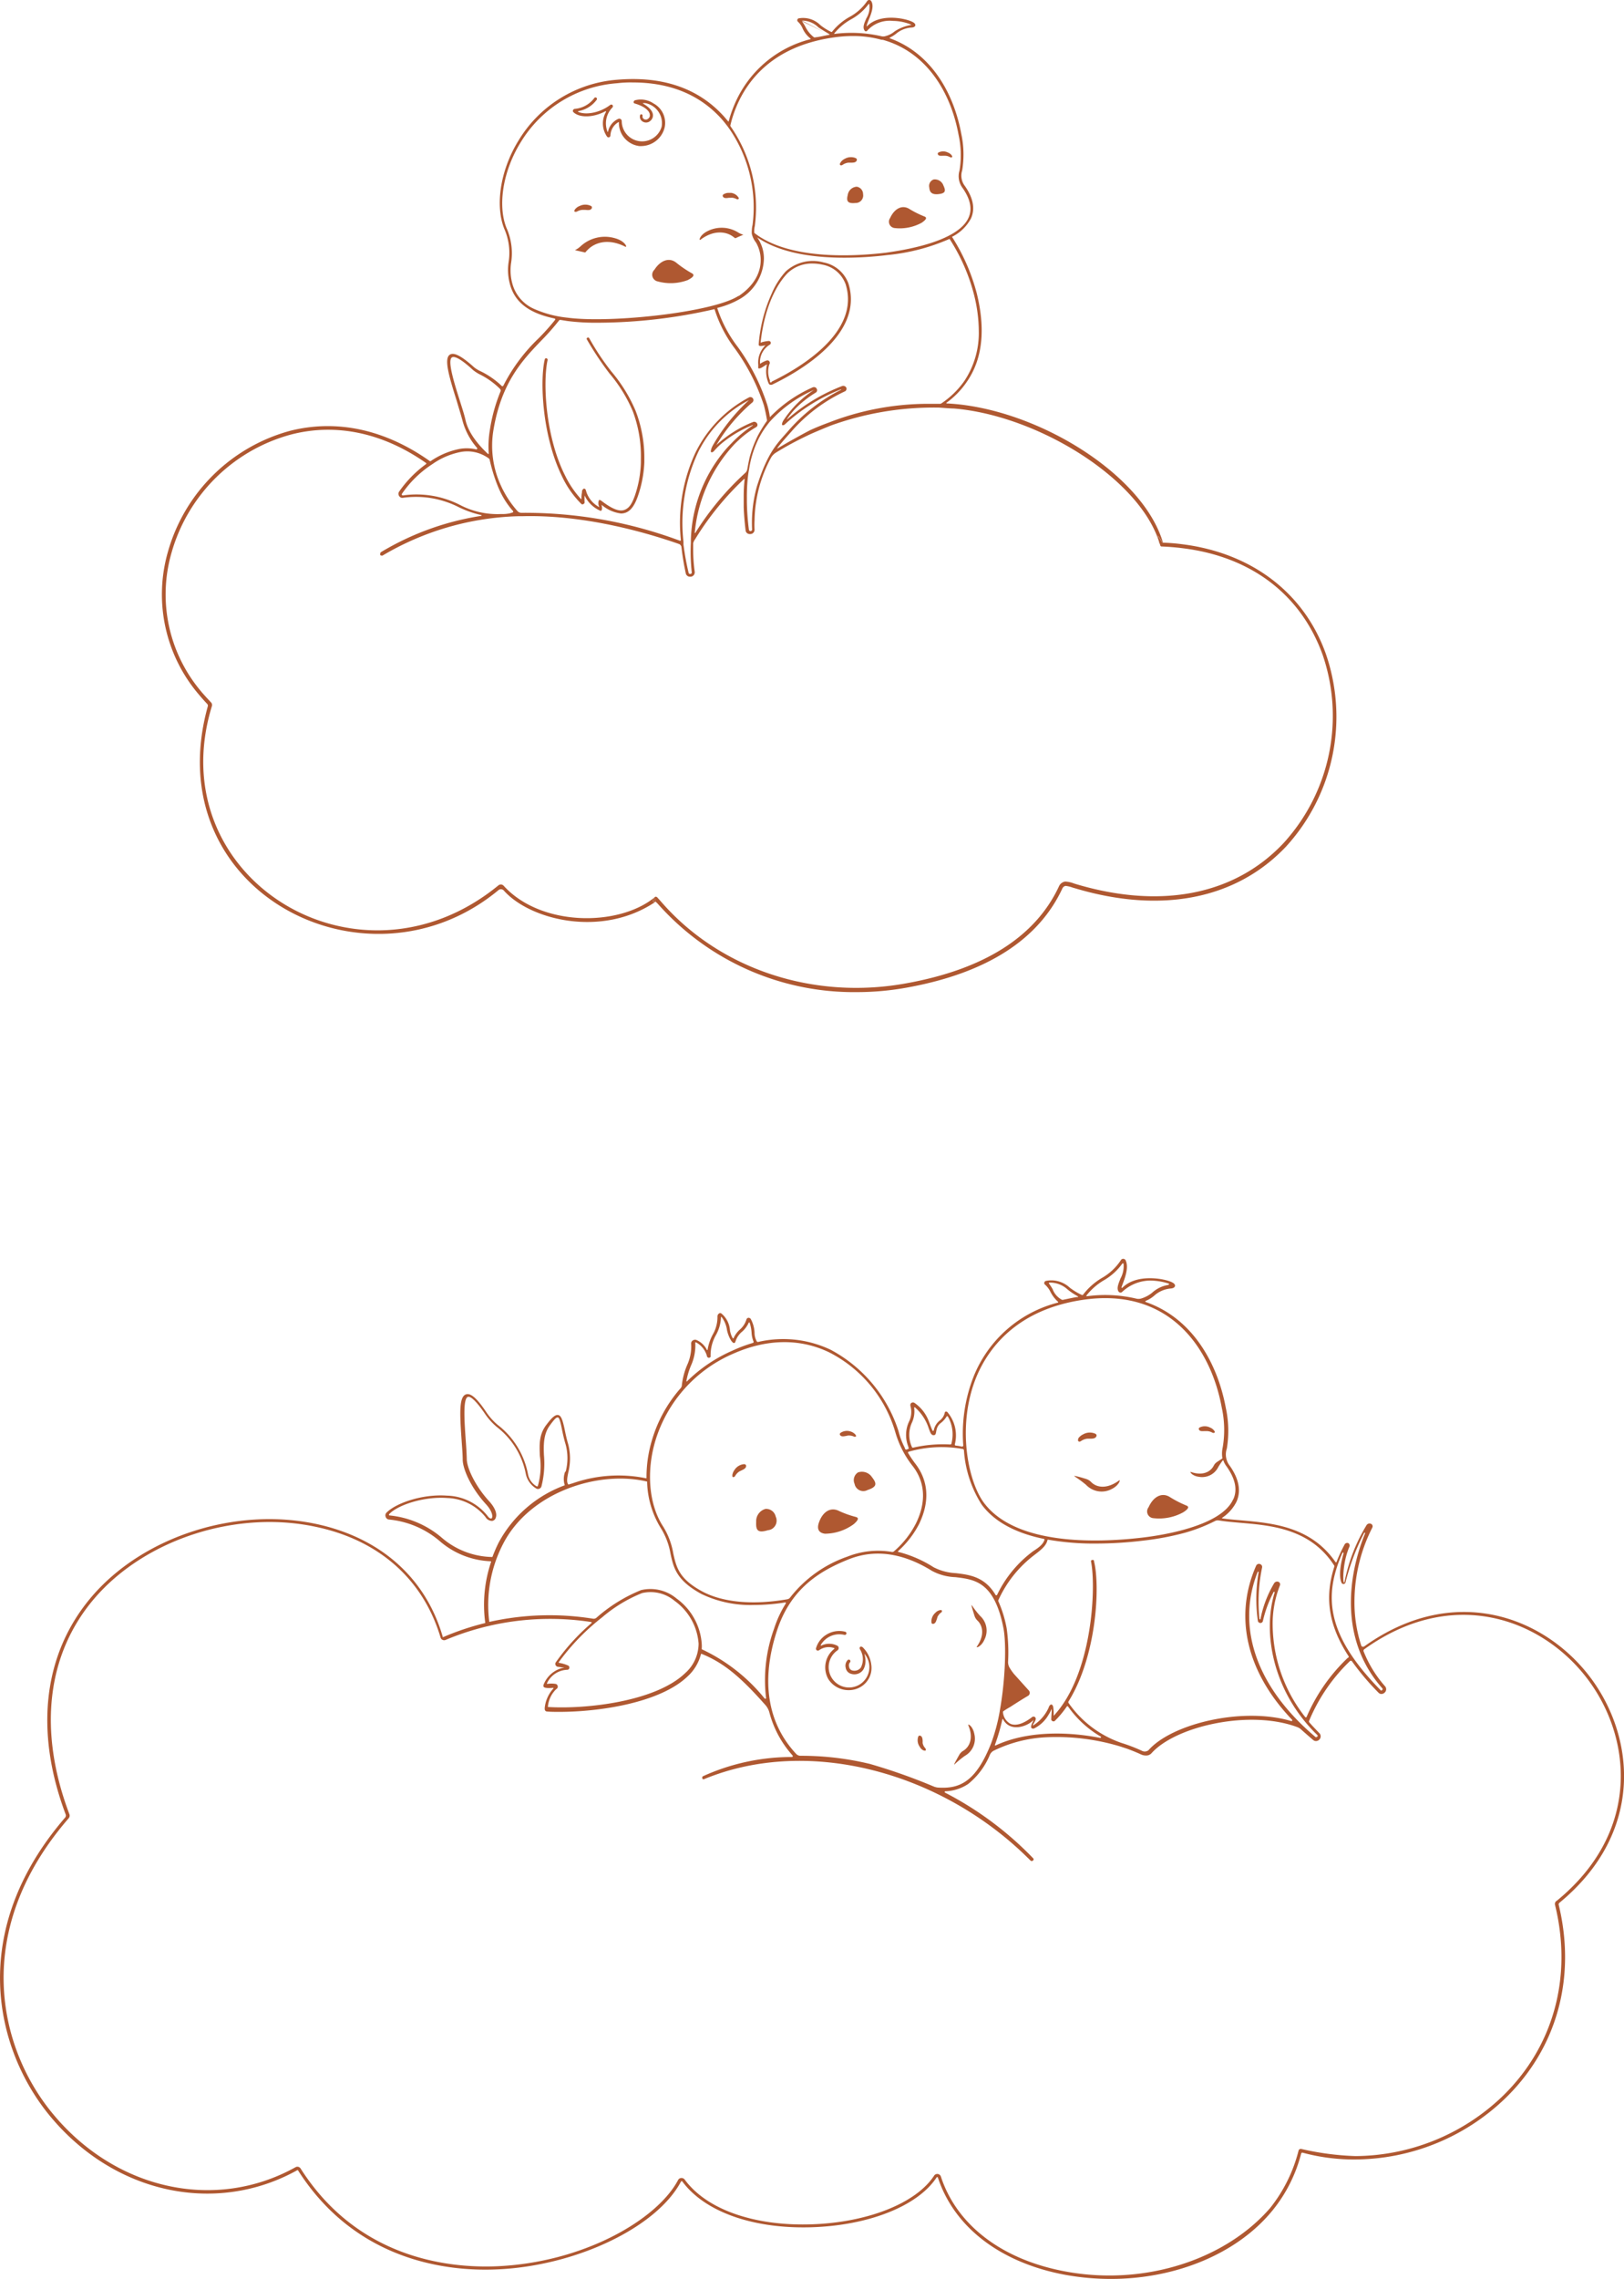 <?xml version="1.0" encoding="UTF-8"?> <svg xmlns="http://www.w3.org/2000/svg" viewBox="0 0 239.44 335.78"><defs><style>.cls-1{fill:#af5831;}</style></defs><g id="Слой_2" data-name="Слой 2"><g id="Слой_1-2" data-name="Слой 1"><g id="Слой_2-2" data-name="Слой 2"><g id="Слой_1-2-2" data-name="Слой 1-2"><path class="cls-1" d="M143.65,255.47a2.9,2.9,0,0,1-1.39,3.24,14,14,0,0,0-1.52,1.25c-.2.19.15-.44.72-1.45a1.64,1.64,0,0,1,.6-.57c.86-.55,1.52-1.81.7-3.75C142.65,253.92,143.43,254.3,143.65,255.47Z"></path><path class="cls-1" d="M179,210.77c.09.12.14.23.08.31a.32.32,0,0,1-.35,0,1.71,1.71,0,0,0-.79-.22h-.29c-.36,0-.76.08-.89-.25a.23.23,0,0,1,.11-.28,1.69,1.69,0,0,1,1.52,0A1.41,1.41,0,0,1,179,210.77Z"></path><path class="cls-1" d="M136.42,257.58c.08.11.13.24.05.33s-.18,0-.31,0a1.18,1.18,0,0,1-.54-.52,1.64,1.64,0,0,1-.24-1.5.23.23,0,0,1,.26-.16c.35.08.38.48.4.84a1.41,1.41,0,0,0,0,.29A1.52,1.52,0,0,0,136.42,257.58Z"></path><path class="cls-1" d="M138.86,237.3a.24.24,0,0,1-.13.31,1.73,1.73,0,0,0-.52.65,1.47,1.47,0,0,1-.08.28c-.11.34-.23.73-.59.72-.07,0-.17,0-.21-.22a1.69,1.69,0,0,1,.57-1.4,1.33,1.33,0,0,1,.64-.39C138.69,237.22,138.82,237.21,138.86,237.3Z"></path><path class="cls-1" d="M174.9,221.82c.4.15.45.43-.44,1a7.37,7.37,0,0,1-4.39.87,1,1,0,0,1-.94-1.06,1.05,1.05,0,0,1,.22-.56c.68-1.52,1.91-2.22,3.09-1.52A15.89,15.89,0,0,0,174.9,221.82Z"></path><path class="cls-1" d="M128.58,217.67c.7.9.76,1.4-.67,1.87a1.31,1.31,0,0,1-1.78-.53,1.16,1.16,0,0,1-.13-.37,1.35,1.35,0,0,1,.5-1.69A1.78,1.78,0,0,1,128.58,217.67Z"></path><path class="cls-1" d="M161.5,211.25c.19.11.19.24.17.32-.12.41-.61.41-1,.41h-.36a2,2,0,0,0-.93.35c-.14.09-.3.13-.4,0s0-.23,0-.39a1.73,1.73,0,0,1,.68-.58A2,2,0,0,1,161.5,211.25Z"></path><path class="cls-1" d="M234.29,246.91c6.79,8.8,8.31,23-4.36,33.44a.32.32,0,0,0-.11.33c2.6,10.79-.29,21.21-8,28.6a32.11,32.11,0,0,1-22.12,8.9,29,29,0,0,1-7.64-1,.19.19,0,0,0-.22.13,21.82,21.82,0,0,1-4.19,8.34c-5.2,6.41-14.27,10.13-23.87,10.13a37.71,37.71,0,0,1-6.71-.6c-9.54-1.77-16.38-7-18.79-14.34l-.06-.06h-.1c-2.76,4.26-10.07,7.16-18.62,7.39s-15.64-2.3-18.93-6.79h-.08a.1.1,0,0,0-.09.06c-3.6,6.79-15.58,12.49-27.26,12.94-7.25.3-20.69-1.23-29.21-14.61a.09.09,0,0,0-.12,0,27.18,27.18,0,0,1-13.25,3.44c-8.62,0-17.23-4.08-23.4-11.69-7.88-9.74-12-27,2.47-43.75a.49.49,0,0,0,.06-.41C5,254.91,6.43,243.48,13.61,235.15c7.63-8.83,21.28-13.18,33.18-10.57,9.43,2.07,16,8,18.48,16.56a.08.08,0,0,0,0,.07h.08a39.46,39.46,0,0,1,6.19-2.07v-.07a19.71,19.71,0,0,1,.87-8.95.08.08,0,0,0-.06-.08h0a12.16,12.16,0,0,1-7.55-3,13.49,13.49,0,0,0-7.46-3.15.57.57,0,0,1-.48-.41.57.57,0,0,1,.13-.61c1.41-1.42,5.31-2.76,8.9-2.5a7.86,7.86,0,0,1,6,3c.21.3.42.39.53.37a.16.16,0,0,0,.13-.14c.1-.26,0-1-.93-2-2.18-2.39-3.38-5.13-3.4-6.52,0-.87-.1-1.9-.17-3-.27-3.89-.37-6.28.65-6.63.69-.24,1.63.57,3,2.62a9,9,0,0,0,1.7,1.89,12,12,0,0,1,4.43,7.16A2.61,2.61,0,0,0,79.13,219a.13.13,0,0,0,.17-.06,10.59,10.59,0,0,0,.3-4.41c-.08-1.72-.14-3.21,1-4.65.82-1.09,1.3-1.48,1.73-1.38s.65.84.91,2.05c.13.64.29,1.42.54,2.26a8.41,8.41,0,0,1,0,4.17c-.15.77-.27,1.38,0,1.73a.08.08,0,0,0,.11,0l.57-.17a20.41,20.41,0,0,1,10.79-.73s.06,0,.07,0h0a18.92,18.92,0,0,1,.78-5.54,20.24,20.24,0,0,1,4.23-7.71.69.69,0,0,0,.2-.45,10.48,10.48,0,0,1,.79-3,6.56,6.56,0,0,0,.58-3.15.53.53,0,0,1,.32-.5.59.59,0,0,1,.52,0,3.12,3.12,0,0,1,1.47,1.4.06.06,0,0,0,.12,0,7.15,7.15,0,0,1,.77-2.25,5.06,5.06,0,0,0,.68-2.61.55.55,0,0,1,.24-.48.33.33,0,0,1,.33,0,3.55,3.55,0,0,1,1.27,2.43,3.26,3.26,0,0,0,.43,1.25h.09a3.8,3.8,0,0,1,.91-1.27,3.21,3.21,0,0,0,1-1.5.34.34,0,0,1,.28-.26.4.4,0,0,1,.36.17,4.69,4.69,0,0,1,.56,2,2.55,2.55,0,0,0,.34,1.32.2.2,0,0,0,.21.06,16.32,16.32,0,0,1,10.68,1.16,20.73,20.73,0,0,1,10,12,11,11,0,0,0,.91,2.42c0,.1.12.32.24.29l.31-.11c.12,0-.11-.53-.17-.77a4.65,4.65,0,0,1,.25-3.24,3.19,3.19,0,0,0,.24-2.21c-.09-.32,0-.48.11-.55a.41.41,0,0,1,.47,0,5.7,5.7,0,0,1,2,2.45c.12.26.42,1.15.64,1.61,0,.09.17.07.19,0a2.42,2.42,0,0,1,.85-1.44,2,2,0,0,0,.77-1.15c0-.2.28-.33.49,0a5.3,5.3,0,0,1,1,4.62.16.16,0,0,0,.1.19h0a7.34,7.34,0,0,1,.92.15.18.18,0,0,0,.22-.14.13.13,0,0,0,0-.06,23,23,0,0,1,1.54-10.15A18.25,18.25,0,0,1,156,191.92a.08.08,0,0,0,0-.11l0,0a5,5,0,0,1-1.12-1.46,3.42,3.42,0,0,0-.79-1.06.28.28,0,0,1-.12-.32.33.33,0,0,1,.24-.24,4,4,0,0,1,3.52,1,9.14,9.14,0,0,0,1.8,1.08h.12a9.69,9.69,0,0,1,2.84-2.53,8.2,8.2,0,0,0,2.78-2.62.38.38,0,0,1,.34-.18.42.42,0,0,1,.32.16c.64,1.2-.29,3.17-.57,4a.08.08,0,1,0,.14.08h0c2-2,5.8-1.39,7.06-.89.31.12.73.33.68.64s-.47.37-.63.38a4.16,4.16,0,0,0-2.44,1.06,4.4,4.4,0,0,1-1.24.76.09.09,0,0,0,0,.17c6.88,2.39,10.58,9,11.8,15.6a15.94,15.94,0,0,1,.15,6,2.69,2.69,0,0,0,.43,2.52c1.37,1.95,1.7,3.73,1,5.3a6.1,6.1,0,0,1-2.11,2.37s-.06.06,0,.09a.08.08,0,0,0,0,0c.82.12,1.73.2,2.69.28,4.63.4,10.36.88,14,6.14a.09.09,0,0,0,.17,0,20.91,20.91,0,0,1,1.15-2.5.45.45,0,0,1,.57-.28.42.42,0,0,1,.16.57h0c-1.2,2.79-.9,6.26-.67,5a25.35,25.35,0,0,1,3.23-8.24.52.52,0,0,1,.69-.14.4.4,0,0,1,.14.53A24.17,24.17,0,0,0,199.7,236a20.56,20.56,0,0,0,1,6.46.25.25,0,0,0,.33.16l.06,0C214.33,233.14,227.55,238.18,234.29,246.91Zm-4.78,33.17c12.55-10.25,11.08-24.22,4.41-32.88s-19.71-13.55-32.77-4.2a.28.28,0,0,0-.1.32,17.43,17.43,0,0,0,3.17,5.15.66.66,0,0,1-.07.92h0a.67.67,0,0,1-.48.2.57.57,0,0,1-.44-.2,37.73,37.73,0,0,1-3.92-4.64.2.2,0,0,0-.28,0l0,0a26,26,0,0,0-6,8.76.23.23,0,0,0,0,.25c.47.55,1,1.09,1.5,1.61a.67.67,0,0,1,0,.93.69.69,0,0,1-.5.23.61.61,0,0,1-.41-.15c-.55-.46-1.48-1.28-1.88-1.64a1.86,1.86,0,0,0-.43-.25c-7.07-2.66-18-.13-21.53,3.83a1.06,1.06,0,0,1-.83.34,1.71,1.71,0,0,1-.74-.17c-.61-.28-1.3-.56-2-.82l-1-.33a32.44,32.44,0,0,0-10.9-1.37,19.73,19.73,0,0,0-7.84,2,1.29,1.29,0,0,0-.53.6,10.82,10.82,0,0,1-3.19,4.28,6.42,6.42,0,0,1-3.39,1.08.11.11,0,0,0-.07.14.1.1,0,0,0,.07.07,49.66,49.66,0,0,1,12.94,9.63c.06.07.19.21,0,.36a.26.26,0,0,1-.37,0h0c-12.91-13-32.64-18.37-48.09-12a.2.2,0,0,1-.28-.05.09.09,0,0,1,0-.07.22.22,0,0,1,.09-.3h0a31.62,31.62,0,0,1,13.12-2.83.12.12,0,0,0,.11-.13.11.11,0,0,0,0-.07,15.34,15.34,0,0,1-3.46-6.42,2.7,2.7,0,0,0-.54-1c-3.72-4.22-6.23-6.29-9.44-7.58h-.08a6.69,6.69,0,0,1-2,3.34c-4.08,3.9-13.06,5.21-18.89,5.21-.65,0-1.25,0-1.8-.05a.37.37,0,0,1-.28-.13c-.08-.08-.08-.27-.08-.39a5,5,0,0,1,1.27-2.86.08.08,0,0,0,0-.11c-1.58.12-1.6-.14-1.34-.69a4.08,4.08,0,0,1,2.21-2.09,2.26,2.26,0,0,1,.58-.16c.51,0-.49-.12-.77-.16a.45.45,0,0,1-.35-.26.42.42,0,0,1,.05-.42,31.3,31.3,0,0,1,5.26-5.77V239a40,40,0,0,0-14.91.51,4,4,0,0,1-.47.11,39.79,39.79,0,0,0-6.12,2,.55.55,0,0,1-.47,0,.54.54,0,0,1-.3-.36C62.42,232.79,56,227,46.72,225,35,222.42,21.53,226.72,14,235.42c-7.1,8.22-8.44,19.56-3.76,31.91a.59.59,0,0,1-.11.57C-4.23,284.46-.23,301.56,7.57,311.18c9.25,11.42,24.07,14.77,36,8.14a.56.56,0,0,1,.75.19c8.4,13.19,21.64,14.68,28.79,14.41,12.87-.51,23.77-6.86,26.86-12.7a.56.56,0,0,1,.47-.31.59.59,0,0,1,.51.23c3.2,4.37,10.13,6.84,18.53,6.6s15.59-3.11,18.24-7.17a.56.56,0,0,1,.77-.17.55.55,0,0,1,.23.29c2.34,7.18,9.06,12.29,18.42,14,11.71,2.16,23.57-1.8,30.12-9.35a22.31,22.31,0,0,0,4.19-8.44.34.34,0,0,1,.41-.27h0a41.36,41.36,0,0,0,8,1.05,31.62,31.62,0,0,0,21.61-8.76c7.58-7.31,10.42-17.62,7.79-28.29a.55.55,0,0,1,.23-.55ZM203.8,249a.18.18,0,0,0,0-.25h0c-6.31-7.11-5.13-16.45-2.53-22.83,0-.09-.09-.14-.14-.06a33.78,33.78,0,0,0-2.76,7.33.31.31,0,0,1-.4.18.29.29,0,0,1-.18-.18c-.33-.72-.31-2.2.3-4.31a.1.1,0,0,0-.05-.12.09.09,0,0,0-.12.05c-2.73,6.22-2.49,11.95,5.59,20.18a.16.16,0,0,0,.23.07Zm-5-4.76a.19.19,0,0,0,0-.26c-3.17-4.89-3.39-9-2.08-13.12a.19.19,0,0,0,0-.18c-3.49-5.43-9.24-5.92-13.88-6.31-1.13-.1-2.2-.19-3.16-.35a.9.9,0,0,0-.58.11,24.75,24.75,0,0,1-4.4,1.71,41.54,41.54,0,0,1-6.16,1.16,58.59,58.59,0,0,1-7,.43,39.05,39.05,0,0,1-7-.57.08.08,0,0,0-.1.06c-.2.84-.89,1.38-1.81,2.1a17.31,17.31,0,0,0-5.41,6.7.26.26,0,0,0,0,.27,17.42,17.42,0,0,1,1.2,3.92,25.41,25.41,0,0,1,.21,4.93,1.62,1.62,0,0,0,.24.91,7.28,7.28,0,0,0,.65.92l2.17,2.41a.52.52,0,0,1-.05.74l-.09.06c-.67.39-1.78,1.09-2.61,1.63a11.18,11.18,0,0,0-1,.62.18.18,0,0,0-.06.19A2.14,2.14,0,0,0,149,254c.79.32,1.88,0,3.17-1a.33.33,0,0,1,.54.28c0,.28-.63,1.07-.35.93a6,6,0,0,0,2.24-2.58c.2-.64.63-.65.7,0a7.77,7.77,0,0,1,.05,1.18h0c5.64-6,6.29-18.66,5.52-22.68a.21.21,0,0,1,.12-.28l.06,0a.19.19,0,0,1,.25.12.19.19,0,0,1,0,.07c.93,3.68.38,14-3.75,20.64a.21.21,0,0,0,0,.24,15.7,15.7,0,0,0,7.78,5.88h0a24.73,24.73,0,0,1,3,1.15.89.89,0,0,0,1-.07c3.41-3.89,13.84-6.44,21.07-4.29a.1.1,0,0,0,.12-.09.1.1,0,0,0,0-.09c-6.7-7-8.65-15.15-5.32-22.71a.45.45,0,0,1,.57-.25.44.44,0,0,1,.31.52,24.54,24.54,0,0,0-.39,7.55.07.07,0,0,0,.08.08.08.08,0,0,0,.08-.08,16.47,16.47,0,0,1,2-5.23.52.52,0,0,1,.67-.21.41.41,0,0,1,.19.52,15.29,15.29,0,0,0-1.07,5.86A22.2,22.2,0,0,0,192.44,253a.14.14,0,0,0,.19,0,.08.08,0,0,0,0,0,26.44,26.44,0,0,1,6.09-8.74Zm-4.58,11.66s.13-.15,0-.26c-6.59-6.41-8.1-15.1-6.29-21a.07.07,0,0,0-.05-.09.06.06,0,0,0-.09,0,17.45,17.45,0,0,0-1.59,4.29.37.37,0,0,1-.46.28.37.37,0,0,1-.28-.28,23.12,23.12,0,0,1,.11-7.19.09.09,0,0,0-.08-.08.08.08,0,0,0-.08.08c-3.2,8.19-.11,17,8.54,24.28a.16.16,0,0,0,.23-.05Zm-12.38-35c.63-1.41.3-3-1-4.84a3,3,0,0,1-.46-.85c0-.05-.09-.07-.12,0a9.5,9.5,0,0,0-.63.93,2.66,2.66,0,0,1-2.83,1.46c-1.06-.12-1.46-.81-1.21-.72,1.84.63,2.93-.09,3.36-.92a1.36,1.36,0,0,1,.47-.54l.8-.53a.11.11,0,0,0,0-.08,4.21,4.21,0,0,1,.06-1.58,15.3,15.3,0,0,0-.14-5.8c-1.64-9-7.91-17.83-20.61-15.89-9.56,1.46-13.75,7-15.56,11.31-2.95,7.19-1.26,15.4,1.09,18.56,4.69,6.3,16.66,5.93,23.37,5.14,2.7-.31,11.59-1.64,13.37-5.61Zm-9.55-31.62a.08.08,0,0,0,.08-.08.09.09,0,0,0-.08-.08,9.08,9.08,0,0,0-2.78-.44h0a6.15,6.15,0,0,0-4.1,1.71.35.35,0,0,1-.49-.09h0c-.33-.48,0-1.18.28-1.92a3.75,3.75,0,0,0,.45-2.2.13.13,0,0,0-.18,0s0,0,0,0a8.65,8.65,0,0,1-2.72,2.46,9.2,9.2,0,0,0-2.55,2.22.09.09,0,0,0,0,.13h.06a19.94,19.94,0,0,1,7.22.34,1.4,1.4,0,0,0,.76,0,4.65,4.65,0,0,0,1.63-.86,4.61,4.61,0,0,1,2.4-1.15ZM162.22,256a.07.07,0,0,0,.1,0,.08.08,0,0,0,0-.11,15.28,15.28,0,0,1-4.86-4.47.12.12,0,0,0-.16,0l0,0a14.33,14.33,0,0,1-1.8,2.16.29.29,0,0,1-.33,0,.26.26,0,0,1-.17-.29c0-.44.08-1.13.06-1.46,0-.1-.17.39-.46.82a5,5,0,0,1-2.09,2,.34.34,0,0,1-.47-.1.37.37,0,0,1,0-.23c0-.31.57-1.13.17-.74-.8.77-3.26,1.7-4.31-.24a.09.09,0,0,0-.12-.05.12.12,0,0,0,0,.05,27.94,27.94,0,0,1-1.07,3.7.09.09,0,0,0,0,.13.09.09,0,0,0,.1,0c4.59-2.14,10.56-2.07,15.49-1.09Zm-3.34-64.85a.09.09,0,0,0,.05-.11.1.1,0,0,0-.05-.06,9.19,9.19,0,0,1-1.49-1,3.83,3.83,0,0,0-2.67-1,.11.11,0,0,0-.08.11l0,0a9.33,9.33,0,0,1,.55.84,2.91,2.91,0,0,0,1.36,1.57.36.36,0,0,0,.25,0c.65-.13,1.31-.28,2-.4ZM154,226.87a.11.11,0,0,0-.07-.12c-3.75-.77-7.15-2.29-9.2-5.07a17,17,0,0,1-2.61-8,.23.23,0,0,0-.15-.18,17.74,17.74,0,0,0-8,.4.13.13,0,0,0-.09.16v0a15.56,15.56,0,0,0,1.12,1.66c1.33,1.75,2.5,4.68.52,8.81a14,14,0,0,1-3.09,4,.1.1,0,0,0,0,.14.05.05,0,0,0,.05,0,17.77,17.77,0,0,1,5.17,2.25,7.92,7.92,0,0,0,3.27.87c2,.24,4.26.5,5.87,3.22a.15.15,0,0,0,.21,0l0,0a17.31,17.31,0,0,1,5.33-6.46C153.2,228,153.79,227.53,154,226.87Zm-6.6,25.23c.8-4.37,1-9.59.57-12.08-1.33-7-4.28-7.3-7.12-7.64a7.83,7.83,0,0,1-3.45-.93c-4.28-2.65-8.4-3.23-12.24-1.71-4,1.6-8.46,4.09-10.56,10.39-1.73,5.18-2.61,12.51,2.8,18.31a.9.9,0,0,0,.64.26,42.94,42.94,0,0,1,10.22,1.2,85.3,85.3,0,0,1,9.44,3.34,2.16,2.16,0,0,0,.57.14c3.25.22,5.61-.85,7.86-6.51a26.74,26.74,0,0,0,1.27-4.74Zm-7.11-39.46a5.35,5.35,0,0,0-.53-3.92.11.11,0,0,0-.15-.05.12.12,0,0,0-.05.05,3.51,3.51,0,0,1-.92,1c-.83.71-.45,1.65-.89,1.73s-.57-.31-.82-1a6.9,6.9,0,0,0-2-3.06.08.08,0,1,0-.14.08,4,4,0,0,1-.34,2.15,4.3,4.3,0,0,0,0,3.58.16.16,0,0,0,.19.1,19.56,19.56,0,0,1,5.45-.47.19.19,0,0,0,.2-.14Zm-5.21,11.75c1.88-3.91.78-6.69-.47-8.32A14.48,14.48,0,0,1,132,211a19.28,19.28,0,0,0-9.72-11.73c-4.34-2.1-9.24-2-14.16.18a20.39,20.39,0,0,0-11.52,12.92c-1.34,4.58-.89,9.38,1.16,12.53a11,11,0,0,1,1.51,4c.45,2,.83,3.75,4.32,5.61,3,1.59,7.4,2,12.48,1.13a.68.68,0,0,0,.45-.29,18.29,18.29,0,0,1,8.43-6,12.27,12.27,0,0,1,6.54-.69.37.37,0,0,0,.33-.1,13.51,13.51,0,0,0,3.26-4.17ZM115.83,236.3a.14.14,0,0,0,0-.19.15.15,0,0,0-.09,0,29.49,29.49,0,0,1-4.59.37,16.65,16.65,0,0,1-7.73-1.62c-3.69-2-4.12-3.88-4.56-5.93a10.46,10.46,0,0,0-1.45-3.81,13.59,13.59,0,0,1-2-6.76.06.06,0,0,0,0-.06c-7.2-1.71-17.39,1.57-21.28,9.27a19.59,19.59,0,0,0-2,11.34.05.05,0,0,0,.07.05h0a40.65,40.65,0,0,1,15.23-.46.63.63,0,0,0,.51-.14,22.88,22.88,0,0,1,6.57-4.07,6,6,0,0,1,5.23,1.23,9,9,0,0,1,3.72,6.66,5.08,5.08,0,0,1,0,.78V243a26.15,26.15,0,0,1,9.27,7.25.14.14,0,0,0,.21,0,.15.15,0,0,0,0-.13A22.1,22.1,0,0,1,114.12,240,16.35,16.35,0,0,1,115.83,236.3ZM111,197.87a.16.16,0,0,0,.1-.2s0,0,0,0a4,4,0,0,1-.29-1.33,5.72,5.72,0,0,0-.29-1.47c0-.05-.1,0-.12,0a4,4,0,0,1-.93,1.29,3.15,3.15,0,0,0-1,1.39c-.24,1-1.06-.47-1.28-1.56a4.1,4.1,0,0,0-.8-1.94.06.06,0,0,0-.09,0s0,0,0,0a5.74,5.74,0,0,1-.74,2.65,6,6,0,0,0-.79,3.09v.13a.29.29,0,0,1-.24.13.28.28,0,0,1-.28-.17,3.22,3.22,0,0,0-1.61-2.08.15.15,0,0,0-.13,0l0,.05a7.16,7.16,0,0,1-.63,3.35,10.94,10.94,0,0,0-.68,2.29.07.07,0,0,0,.06.07h0A22.05,22.05,0,0,1,108,199,21.24,21.24,0,0,1,111,197.87Zm-10,48.67a5.85,5.85,0,0,0,2-4.37,8.52,8.52,0,0,0-3.53-6.29,5.51,5.51,0,0,0-4.81-1.15,21.1,21.1,0,0,0-5.87,3.56,33,33,0,0,0-6.41,6.62s0,.09.05.1a5.14,5.14,0,0,1,1.37.41.34.34,0,0,1,.1.46.3.3,0,0,1-.26.15,3.41,3.41,0,0,0-3,2s0,.08.07.08a3.73,3.73,0,0,1,1.2,0,.39.39,0,0,1,.32.34.4.4,0,0,1-.22.43,4,4,0,0,0-1.22,2.55.06.06,0,0,0,0,.08C86.33,251.86,96.61,250.74,101,246.54Zm-17.6-29.7a7.75,7.75,0,0,0,0-4c-.26-.85-.43-1.66-.56-2.3s-.34-1.64-.55-1.68-.38,0-1.25,1.2-.92,2.71-.84,4.35a13.71,13.71,0,0,1-.37,4.6.53.53,0,0,1-.29.33.49.49,0,0,1-.44,0,3.28,3.28,0,0,1-1.58-2.2,11.49,11.49,0,0,0-4.26-6.88,9.47,9.47,0,0,1-1.79-2c-1.66-2.42-2.29-2.52-2.49-2.44-.74.25-.5,3.66-.33,6.14.08,1.11.15,2.14.17,3,0,1.31,1.26,4,3.27,6.2.87.94,1.25,1.87,1,2.47a.65.65,0,0,1-.51.46,1.11,1.11,0,0,1-1-.57,7.54,7.54,0,0,0-5.66-2.8c-3.4-.25-7.22,1-8.53,2.36a.14.14,0,0,0,0,.2l0,0a14,14,0,0,1,7.69,3.24,11.69,11.69,0,0,0,7.47,2.89h.05a21.28,21.28,0,0,1,.93-2.14,18.14,18.14,0,0,1,9.72-8.42.06.06,0,0,0,0-.07h0a3,3,0,0,1,.08-1.95Z"></path><path class="cls-1" d="M126.18,223.51c.41.11.49.37-.32,1.07a7.28,7.28,0,0,1-4.24,1.4c-1-.14-1.14-.79-.92-1.52.5-1.59,1.63-2.44,2.88-1.89A14.65,14.65,0,0,0,126.18,223.51Z"></path><path class="cls-1" d="M128.45,245.22a3.25,3.25,0,0,1-1.81,3.47,3.39,3.39,0,0,1-1.5.34,3.53,3.53,0,0,1-3-1.61,3.47,3.47,0,0,1,.87-4.48.08.08,0,0,0,0-.1h0a2.41,2.41,0,0,0-2.26.32.33.33,0,0,1-.33,0,.31.31,0,0,1-.11-.3,3.5,3.5,0,0,1,1.52-2,3.57,3.57,0,0,1,2.78-.44.24.24,0,0,1,.18.29h0a.25.25,0,0,1-.29.18A3.15,3.15,0,0,0,121,242.4a.07.07,0,0,0,.08.07,2.63,2.63,0,0,1,2.35,0,.37.37,0,0,1,.22.31.41.41,0,0,1-.15.37,3,3,0,1,0,4.16.8l-.1-.15c-.38-.55.5.92-.3,2.24a1.59,1.59,0,0,1-1.75.59,1.1,1.1,0,0,1-.82-.89,1.2,1.2,0,0,1,.29-1.14.25.25,0,0,1,.34,0h0a.24.24,0,0,1,0,.33.7.7,0,0,0-.12.68.61.61,0,0,0,.47.52,1.2,1.2,0,0,0,1.25-.42,2.71,2.71,0,0,0-.13-2.7.32.32,0,0,1,0-.33c.08-.1.28-.06.37,0A4.25,4.25,0,0,1,128.45,245.22Z"></path><path class="cls-1" d="M126.09,211.34c.09.11.16.22.11.3a.29.29,0,0,1-.35,0,2,2,0,0,0-.8-.13l-.3.06c-.35.07-.74.15-.91-.16a.23.23,0,0,1,.09-.29,1.68,1.68,0,0,1,1.51-.19A1.53,1.53,0,0,1,126.09,211.34Z"></path><path class="cls-1" d="M114.37,223.46a1.42,1.42,0,0,1-.68,1.88,1.49,1.49,0,0,1-.46.12c-1.54.47-1.8,0-1.74-1.23a1.87,1.87,0,0,1,1.39-1.91A1.45,1.45,0,0,1,114.37,223.46Z"></path><path class="cls-1" d="M110,215.93c.06.38-.33.56-.69.73l-.29.14a1.92,1.92,0,0,0-.62.65.34.34,0,0,1-.32.19c-.1,0-.11-.17-.1-.34a1.71,1.71,0,0,1,.33-.74,1.84,1.84,0,0,1,1.42-.83C109.9,215.75,110,215.85,110,215.93Z"></path><path class="cls-1" d="M165,218.13c.26-.19,0,.73-1.1,1.27a3.16,3.16,0,0,1-3.77-.62,17.27,17.27,0,0,0-1.7-1.25c-.25-.16.5,0,1.7.38a1.77,1.77,0,0,1,.76.47C161.64,219.14,163.13,219.49,165,218.13Z"></path><path class="cls-1" d="M144.5,238.08a2.93,2.93,0,0,1,.66,3.47c-.46,1.09-1.31,1.31-1.14,1.07,1.21-1.73.84-3.1.13-3.81a1.65,1.65,0,0,1-.46-.7c-.35-1.1-.55-1.8-.39-1.57A12.73,12.73,0,0,0,144.5,238.08Z"></path><path class="cls-1" d="M195.46,96.28a28.35,28.35,0,0,1-5.86,28.47c-7.34,7.75-18.38,9.93-31.1,6.13l-.35-.1a4.23,4.23,0,0,0-1.05-.25.66.66,0,0,0-.48.41c-3.51,7.51-11.14,12.4-22.67,14.53a41.37,41.37,0,0,1-7.61.71,38.6,38.6,0,0,1-29.29-12.94,4.78,4.78,0,0,0-.39-.39c-.08-.3-.09-.33-.16-.64a.27.27,0,0,1,.39,0l.24.26.33.37c8.66,10,22.6,14.6,36.39,12,11.35-2.09,18.84-6.88,22.27-14.22a1.19,1.19,0,0,1,.92-.73,4,4,0,0,1,1.27.27l.35.11c12.51,3.72,23.35,1.6,30.54-6A27.79,27.79,0,0,0,195,96.46c-3.2-8.86-10.54-14.46-20.68-15.69-1-.13-2.06-.21-3.06-.25a.18.18,0,0,1-.18-.14l-.14-.42h.57a28,28,0,0,1,2.88.24C184.57,81.5,192.26,87.35,195.46,96.28Z"></path><path class="cls-1" d="M171.48,80h-.57a.24.24,0,0,1,0-.12C170.21,77.78,171.31,80,171.48,80Z"></path><path class="cls-1" d="M170.87,79.84a.24.24,0,0,0,0,.12h0A.24.24,0,0,1,170.87,79.84Z"></path><path class="cls-1" d="M140.3,22.87c.08.11.13.21.07.28s-.2.06-.31,0a1.49,1.49,0,0,0-.71-.2h-.28c-.32,0-.68.07-.8-.23a.21.21,0,0,1,.1-.25,1.53,1.53,0,0,1,1.38,0A1.23,1.23,0,0,1,140.3,22.87Z"></path><path class="cls-1" d="M139.1,27.34c.37.79.33,1.17-.82,1.27s-1.23-.58-1.27-1a1,1,0,0,1,.66-1.17A1.35,1.35,0,0,1,139.1,27.34Z"></path><path class="cls-1" d="M113.54,61.44a19.93,19.93,0,0,1,6.29-4.37.48.48,0,0,1,.51.1l.07.11a.43.43,0,0,1,.06.22.4.4,0,0,1-.2.35,15.23,15.23,0,0,0-3.08,2.45c-.49.51-1.42,1.74-1.09,1.45a26.82,26.82,0,0,1,8.09-4.88.53.53,0,0,1,.44.08.48.48,0,0,1,.17.23.33.33,0,0,1,0,.14.38.38,0,0,1-.22.34,23.86,23.86,0,0,0-7.78,5.79c-.49.56-2.7,3-2.09,2.58,2.05-1.23,4.48-2.53,4.85-2.7.86-.39,1.74-.74,2.64-1.07h0a40.37,40.37,0,0,1,14.54-2.76h1.86a.35.35,0,0,0,.19-.06,12.9,12.9,0,0,0,3.38-3.29,12.76,12.76,0,0,0,2.14-7.42,22.26,22.26,0,0,0-.69-5.26A27.84,27.84,0,0,0,140,35.2h0a29.77,29.77,0,0,1-9.17,2.38,51.75,51.75,0,0,1-6.34.39c-4.49,0-9.44-.65-12.86-3h0a5.35,5.35,0,0,1,1,3.16A7.08,7.08,0,0,1,109.17,44a12.89,12.89,0,0,1-3.41,1.37v.06a19.06,19.06,0,0,0,3,5.67,30.38,30.38,0,0,1,4.34,8.48,12,12,0,0,1,.41,1.87m58,18.55c-.17,0-1.27-2.21-.61-.15-3-9.46-18-18.64-30.26-19.66-.6,0-1.92-.13-2.37-.14H138a44.72,44.72,0,0,0-15.5,2.65c-.67.27-2.77,1.13-3.54,1.52a48.3,48.3,0,0,0-4.59,2.49,2.16,2.16,0,0,0-.7.74,20,20,0,0,0-2.42,9.24,11.65,11.65,0,0,0,0,1.32v.06a.63.63,0,0,1-.6.62h-.07a.64.64,0,0,1-.51-.21.61.61,0,0,1-.14-.34c-.15-1.22-.24-2.35-.28-3.41V73.18a22.53,22.53,0,0,1,.14-2.6.08.08,0,0,0-.09,0s0,0,0,0a42.92,42.92,0,0,0-7.1,8.69h0l-.21.33a.78.78,0,0,0-.11.2h0a.56.56,0,0,1-.08.2v1a23.57,23.57,0,0,0,.23,3.25v.1a.64.64,0,0,1-.56.62h-.13a.59.59,0,0,1-.47-.19.55.55,0,0,1-.16-.3,39.22,39.22,0,0,1-.64-3.88.43.43,0,0,0-.09-.22s-.13-.18-.22-.21c-6.4-2.24-15-4.33-23.15-4.11h-.61a41.48,41.48,0,0,0-20,5.8.33.33,0,0,1-.14,0,.28.28,0,0,1-.2-.08.06.06,0,0,1,0-.06.33.33,0,0,1,0-.14.28.28,0,0,1,.13-.24A40.74,40.74,0,0,1,71,76s0-.08,0-.1a14.89,14.89,0,0,1-3.38-1.18,13.87,13.87,0,0,0-8.23-1.37.53.53,0,0,1-.45-.15.4.4,0,0,1-.1-.12.62.62,0,0,1-.09-.32.54.54,0,0,1,.08-.3,16.89,16.89,0,0,1,4-4.09.11.11,0,0,0,0-.14l0,0C56.53,63.81,49.66,62.31,43,64A25.11,25.11,0,0,0,25.3,81.41a22.13,22.13,0,0,0,4.33,20.44c.36.44,1.11,1.25,1.49,1.65a.57.57,0,0,1,.14.48c-7.81,25.28,21.48,43.48,42.24,26.46a.56.56,0,0,1,.75.06c5.49,6.05,16.92,6.05,22.22,1.75-.12.15-.42.79.18.62-7.93,5.36-18.54,2.67-22.38-1.67a.57.57,0,0,0-.76-.06c-19.43,16.13-50.46.19-42.87-27.08a.36.36,0,0,0-.08-.33c-.4-.42-.79-.86-1.16-1.3a22.7,22.7,0,0,1-4.63-21.17,25.69,25.69,0,0,1,18.07-17.8c6.91-1.72,14-.14,20.52,4.47a.12.12,0,0,0,.16,0,11.39,11.39,0,0,1,4.26-1.79,6.17,6.17,0,0,1,2.42.07.12.12,0,0,0,.15-.08.13.13,0,0,0,0-.12,10,10,0,0,1-2.15-4c-.23-.87-.55-1.88-.88-3-1.17-3.7-1.87-6.17-1-6.75.61-.4,1.73.19,3.62,1.89a4.87,4.87,0,0,0,1,.59,12.24,12.24,0,0,1,3,2.09.15.15,0,0,0,.22.05s0,0,.05-.05a25.76,25.76,0,0,1,5.22-7,33.44,33.44,0,0,0,2.38-2.66.16.16,0,0,0,0-.23s0,0,0,0c-2.91-.61-5.63-1.81-6.55-4.81a7.93,7.93,0,0,1-.26-3.59,8.77,8.77,0,0,0-.66-4.85c-1.38-3.49-.54-8.71,2.12-13A18.61,18.61,0,0,1,91,11.75c6.71-.57,12,1.26,15.75,5.42l.61.71a.06.06,0,0,0,.08,0s0,0,0,0a17,17,0,0,1,.78-2.31,16.56,16.56,0,0,1,11.28-9.8.08.08,0,0,0,0-.09l0,0a3.91,3.91,0,0,1-1.16-1.48,2.89,2.89,0,0,0-.69-1,.27.27,0,0,1-.09-.29.26.26,0,0,1,.23-.21,3.6,3.6,0,0,1,3.16,1,8.26,8.26,0,0,0,1.6,1,.11.11,0,0,0,.11,0,8.88,8.88,0,0,1,2.62-2.22A7.37,7.37,0,0,0,127.86.15a.36.36,0,0,1,.32-.15.37.37,0,0,1,.28.17c.64,1.08-.6,2.94-.69,3.7,0,0,0,0,.06,0l0,0c1.84-1.89,5.37-1.22,6.51-.73.29.12.66.32.61.6s-.44.32-.58.32a3.9,3.9,0,0,0-2.24.9,5.11,5.11,0,0,1-.94.59s-.06.06,0,.09a.08.08,0,0,0,0,0c6.14,2.21,9.44,8.12,10.54,14.08a14.43,14.43,0,0,1,.13,5.4,2.49,2.49,0,0,0,.39,2.27c1.24,1.76,1.55,3.37.91,4.79a6.32,6.32,0,0,1-2.8,2.71h0a29.14,29.14,0,0,1,3.66,8.36c1.27,5.17.86,9.43-1.28,12.72l-.25.37a12.32,12.32,0,0,1-2.94,3,.07.07,0,0,0,0,.1l0,0C152.57,60.05,168.51,69.76,171.48,80ZM142.8,32.08c.57-1.27.27-2.74-.87-4.37a2.89,2.89,0,0,1-.46-2.59,13.85,13.85,0,0,0-.14-5.25c-1.11-6.1-4.6-12.16-11.16-14H130a15.72,15.72,0,0,0-4.26-.56,20,20,0,0,0-3.1.25c-8.72,1.33-12.47,6.29-14.09,10.22a17,17,0,0,0-.84,2.59.3.3,0,0,0,0,.24,20.94,20.94,0,0,1,3.58,14.69,3.26,3.26,0,0,0-.08.93.18.18,0,0,0,.08.15c5,3.81,14,3.48,19.35,2.85C133.15,36.87,141.19,35.67,142.8,32.08Zm-8.46-28.4V3.63a7.21,7.21,0,0,0-2.71-.55,4.44,4.44,0,0,0-3.76,1.43.2.2,0,0,1-.15.1h-.13l-.08-.06-.06-.09c-.3-.47,0-1.1.29-1.77a3.07,3.07,0,0,0,.42-2.11h-.08a7.87,7.87,0,0,1-2.6,2.27A8.54,8.54,0,0,0,123,4.93V5a19.87,19.87,0,0,1,7,.35,1.09,1.09,0,0,0,.44,0,3.45,3.45,0,0,0,1.47-.73A6.22,6.22,0,0,1,134.34,3.68ZM124,57.43v-.07a26.6,26.6,0,0,0-8.28,5.17c-.1.11-.34.17-.4.08s0-.35.17-.64A15.58,15.58,0,0,1,120,57.46h0a18.94,18.94,0,0,0-6.46,4.63c-.13.15-.26.31-.38.48a12.45,12.45,0,0,0-1.1,1.68c-.12.2-.22.41-.32.62a15.38,15.38,0,0,0-1.3,4.3c-.06.28-.1.56-.14.85h0a26.07,26.07,0,0,0-.18,3.3V74a35.83,35.83,0,0,0,.3,4.06.24.24,0,0,0,.28.19.25.25,0,0,0,.19-.19,19.93,19.93,0,0,1,.69-6.34c1.65-5.28,3.16-6.51,4.68-8.28A25.23,25.23,0,0,1,124,57.43ZM122.29,5.12s.06-.06,0-.08c-.32-.19-1.24-.74-1.62-1a3.4,3.4,0,0,0-2.44-1m0,.08a6.25,6.25,0,0,1,.51.82A4.52,4.52,0,0,0,120,5.49a.28.28,0,0,0,.25,0c.36,0,1.34-.25,2.07-.37Zm-5.22,59a.35.35,0,0,0,.07-.26q-.18-1.08-.45-2.13a30,30,0,0,0-4.28-8.37,19,19,0,0,1-3-5.81h0a77.63,77.63,0,0,1-17.24,2,33,33,0,0,1-4.45-.25l-1-.16a.24.24,0,0,0-.26.11,34.57,34.57,0,0,1-2.6,2.94c-2.76,2.88-5.89,6.15-7.06,13.25a14,14,0,0,0,1.18,8.25c.08.18.16.35.25.51a15,15,0,0,0,2.13,3.11.79.79,0,0,0,.62.25,65.36,65.36,0,0,1,23.32,4.11.12.12,0,0,0,.15-.09.08.08,0,0,0,0,0,24.52,24.52,0,0,1,2.12-12.83c.1-.21.21-.42.32-.63a18.31,18.31,0,0,1,7.59-7.56.46.46,0,0,1,.59.14.45.45,0,0,1-.08.59,25,25,0,0,0-5.31,6.29h0A17.69,17.69,0,0,1,111,62.19a.49.49,0,0,1,.64.24.38.38,0,0,1-.15.5,13.8,13.8,0,0,0-2.54,1.88c-.25.23-.49.46-.72.7a22.17,22.17,0,0,0-5.8,13s.06.07.09,0a42.3,42.3,0,0,1,7.38-8.85.92.92,0,0,0,.27-.49c.09-.46.24-1.32.36-1.79a16.2,16.2,0,0,1,.9-2.53c.09-.22.19-.42.29-.63A20.4,20.4,0,0,1,113,62.12Zm-4.12-18.49c3.64-2.43,3.81-5.75,2.58-7.89a3.3,3.3,0,0,1-.62-1.26,2.81,2.81,0,0,1,0-.58,3.57,3.57,0,0,1,.1-.72,20.38,20.38,0,0,0-3.34-14.09l-.33-.46c-.29-.38-.58-.75-.9-1.11-3.2-3.56-7.59-5.37-13.08-5.37a16.11,16.11,0,0,0-2.28.11A18.17,18.17,0,0,0,76.75,21c-2.57,4.17-3.41,9.22-2.08,12.57a9.14,9.14,0,0,1,.7,5.08A7.38,7.38,0,0,0,75.6,42a5.69,5.69,0,0,0,3.09,3.49,16.29,16.29,0,0,0,5,1.32c6.41.85,21.56-.81,25.2-3.22Zm2.08,19h0a17.13,17.13,0,0,0-4.52,2.66,8.51,8.51,0,0,0-.76.71c-.16.16-.31.33-.46.5s-.58.28-.38-.24V66.2a3.66,3.66,0,0,1,.27-.61,28.2,28.2,0,0,1,5.3-6.63h0a17.09,17.09,0,0,0-7.14,7c-.12.2-.23.42-.33.63a24.57,24.57,0,0,0-2.18,13.22l0,.42a39.37,39.37,0,0,0,.76,4.18.22.22,0,0,0,.26.15h0a.2.2,0,0,0,.2-.24,27.34,27.34,0,0,1-.13-4.34v-.45A21.4,21.4,0,0,1,107.19,66q.33-.36.66-.69A17.51,17.51,0,0,1,111,62.68ZM75.57,75.51a.12.12,0,0,0,.09-.14s0,0,0-.05a12.25,12.25,0,0,1-2-3.08c-.08-.17-.15-.34-.23-.52a25.37,25.37,0,0,1-1.24-4,.46.46,0,0,0-.09-.15c-.14-.1-.28-.2-.42-.28a5.33,5.33,0,0,0-3.78-.69,10.9,10.9,0,0,0-4,1.68l-.49.33a15.9,15.9,0,0,0-4.15,4.15.15.15,0,0,0,0,.16.15.15,0,0,0,.14.08,14.09,14.09,0,0,1,8.44,1.41,11.91,11.91,0,0,0,6,1.33h.05a5.53,5.53,0,0,0,1.26-.1ZM73.79,57.69a.35.35,0,0,0-.06-.38,11.37,11.37,0,0,0-3-2.15,5.53,5.53,0,0,1-1-.65c-2.16-2-2.87-2-3.1-1.85-.7.45.35,3.8,1.13,6.26.33,1.07.68,2.09.88,3,.17.73.71,2.53,3.28,4.94a.1.1,0,0,0,.14,0,.11.11,0,0,0,0-.08,14.25,14.25,0,0,1,.17-3.45A24.53,24.53,0,0,1,73.79,57.69Z"></path><path class="cls-1" d="M136.28,31.89c.37.14.41.38-.39.93a6.71,6.71,0,0,1-4,.78.94.94,0,0,1-.82-1.05.86.86,0,0,1,.16-.41c.62-1.37,1.73-2,2.8-1.38A14.35,14.35,0,0,0,136.28,31.89Z"></path><path class="cls-1" d="M127.25,28.6a1.11,1.11,0,0,1-1.14,1.31c-1.14.11-1.35-.27-1.12-1.18a1.42,1.42,0,0,1,1.33-1.22A1.1,1.1,0,0,1,127.25,28.6Z"></path><path class="cls-1" d="M126.18,23.3c.17.11.17.22.15.3-.11.38-.55.37-.94.37h-.33a1.92,1.92,0,0,0-.83.32c-.12.08-.28.12-.37,0s0-.2.06-.34a1.52,1.52,0,0,1,.61-.54A1.85,1.85,0,0,1,126.18,23.3Z"></path><path class="cls-1" d="M125.09,41.76c2.33,7.47-7.11,12.93-11.28,14.93a.38.38,0,0,1-.15,0h-.13a.36.36,0,0,1-.2-.2,4.34,4.34,0,0,1-.26-2.73s0,0,0-.06,0,0,0,0c-.3.13-.76.54-1.07.58s-.17-.08-.21-.61a3.51,3.51,0,0,1,1.08-2.8h0c-.79.18-1.07.18-1-.23a22.1,22.1,0,0,1,1.91-7.39A11.64,11.64,0,0,1,115.84,40a5.92,5.92,0,0,1,5.56-1.34A4.88,4.88,0,0,1,125.09,41.76ZM113.76,56.24c4.13-2,13.13-7.28,10.92-14.35A4.48,4.48,0,0,0,121.29,39a6.72,6.72,0,0,0-1.48-.17,5.15,5.15,0,0,0-3.67,1.4c-1,1-3.31,4-4,10.26h0a4.56,4.56,0,0,1,1.22-.25.3.3,0,0,1,.28.21.31.31,0,0,1-.14.33,3,3,0,0,0-1.44,2.79s0,.06.06,0a4,4,0,0,1,.93-.46.35.35,0,0,1,.38.13.39.39,0,0,1,0,.44,3.42,3.42,0,0,0,.11,2.42.12.12,0,0,0,0,.16A.11.11,0,0,0,113.76,56.24Z"></path><path class="cls-1" d="M108.83,34.25a3,3,0,0,0,.78.34h0c-.48.19-.7.29-1.14.49a.11.11,0,0,1-.11,0c-.21-.17-.35-.26-.45-.33-1-.64-2.74-.86-4.63.57-.28.21-.16-.69,1.09-1.29A4.6,4.6,0,0,1,108.83,34.25Z"></path><path class="cls-1" d="M108.81,29c.09.12.16.23.09.31a.28.28,0,0,1-.34,0,2.12,2.12,0,0,0-.54-.17,1.13,1.13,0,0,0-.26,0h-.29c-.35.06-.76.11-.9-.21a.23.23,0,0,1,.1-.29,1.39,1.39,0,0,1,.72-.22h.44a2.3,2.3,0,0,1,.35.1A1.56,1.56,0,0,1,108.81,29Z"></path><path class="cls-1" d="M102,40.26c.38.21.39.49-.58,1a7.17,7.17,0,0,1-4.46.2,1,1,0,0,1-.48-1.71c.9-1.4,2.22-1.9,3.28-1A16.27,16.27,0,0,0,102,40.26Z"></path><path class="cls-1" d="M96.5,132.21c.07.31.08.34.16.64-.6.17-.3-.47-.18-.62h0Z"></path><path class="cls-1" d="M90.64,35.09c1.57.42,1.9,1.43,1.55,1.26-2.48-1.26-4.42-.62-5.44.36a3.89,3.89,0,0,0-.44.47.15.15,0,0,1-.13,0l-1.41-.32h0a3.6,3.6,0,0,0,.83-.57A5.28,5.28,0,0,1,90.64,35.09Z"></path><path class="cls-1" d="M87.14,30.35a.25.25,0,0,1,.12.31c-.14.36-.58.3-1,.26h-.32a1.81,1.81,0,0,0-.85.24c-.14.06-.3.08-.38,0s0-.21.09-.34a1.57,1.57,0,0,1,.66-.47A1.91,1.91,0,0,1,87.14,30.35Z"></path><path class="cls-1" d="M86.11,72c.21,0,.25.14.36.54a4,4,0,0,0,1.9,2.19h0a1.29,1.29,0,0,1-.08-1c.11-.15.22,0,.3,0C90.23,75,91.27,75.38,92,75.15s1.15-.87,1.59-2.08a16.38,16.38,0,0,0,.9-4.9V67.6a18.79,18.79,0,0,0-1.19-7A21.7,21.7,0,0,0,89.84,55a46.6,46.6,0,0,1-3.32-5,.17.17,0,0,1,.08-.24h0a.2.2,0,0,1,.27.06h0a37.51,37.51,0,0,0,3.27,4.92,22.52,22.52,0,0,1,3.56,5.76A19.14,19.14,0,0,1,95,67.54v.57a17.3,17.3,0,0,1-1,5.13c-.49,1.36-1.09,2.11-1.88,2.34a2.09,2.09,0,0,1-.55.08,5.41,5.41,0,0,1-2.87-1.28h0c.18.94-.12.91-.2.87A4.54,4.54,0,0,1,86.19,73a8.34,8.34,0,0,0,0,1,.26.26,0,0,1-.16.26.25.25,0,0,1-.31,0A14.42,14.42,0,0,1,83,70.48h0L82.77,70C79.9,64,79.6,56,80.31,53a.21.21,0,0,1,.26-.21.24.24,0,0,1,.16.3h0c-.69,3.16-.34,11,2.47,16.75l.26.52a14.39,14.39,0,0,0,2.19,3.16.06.06,0,0,0,.08,0l0,0a4.22,4.22,0,0,1,.08-1v-.19C85.89,72.14,86,72,86.11,72Z"></path><path class="cls-1" d="M89.64,19.43a2.63,2.63,0,0,1,1.49-1.9.36.36,0,0,1,.35,0,.37.37,0,0,1,.19.33,3,3,0,0,0,5.88.81,3,3,0,0,0-2.43-3.48l-.32,0v.07c2.18,1.26,1.38,2.33,1.07,2.56a.93.93,0,0,1-1.13.08.81.81,0,0,1-.37-.9.19.19,0,0,1,.21-.16h0a.22.22,0,0,1,.16.25.41.41,0,0,0,.2.45.51.51,0,0,0,.64-.07.58.58,0,0,0,.22-.61c0-.24-.33-1.06-2.21-1.61a.21.21,0,0,1-.17-.24.33.33,0,0,1,.19-.23,3.33,3.33,0,0,1,2.74.46A3.24,3.24,0,0,1,98,18.76a3.59,3.59,0,0,1-3.38,2.76,2.28,2.28,0,0,1-.37,0,3.43,3.43,0,0,1-3-3.45.08.08,0,0,0-.06-.08h0A2.38,2.38,0,0,0,90,20a.3.3,0,0,1-.2.23.27.27,0,0,1-.29-.09,3.37,3.37,0,0,1-.15-3.67l-.06-.1c-1.83,1-3.89,1-4.75.16a.23.23,0,0,1-.07-.27.3.3,0,0,1,.26-.22,4,4,0,0,0,2.9-1.62.22.22,0,0,1,.35.26,4.25,4.25,0,0,1-2.76,1.7v.09c1.06.5,3.13.21,4.73-1a.27.27,0,0,1,.34,0,.27.27,0,0,1,0,.36,3.34,3.34,0,0,0-.72,3.6"></path></g></g></g></g></svg> 